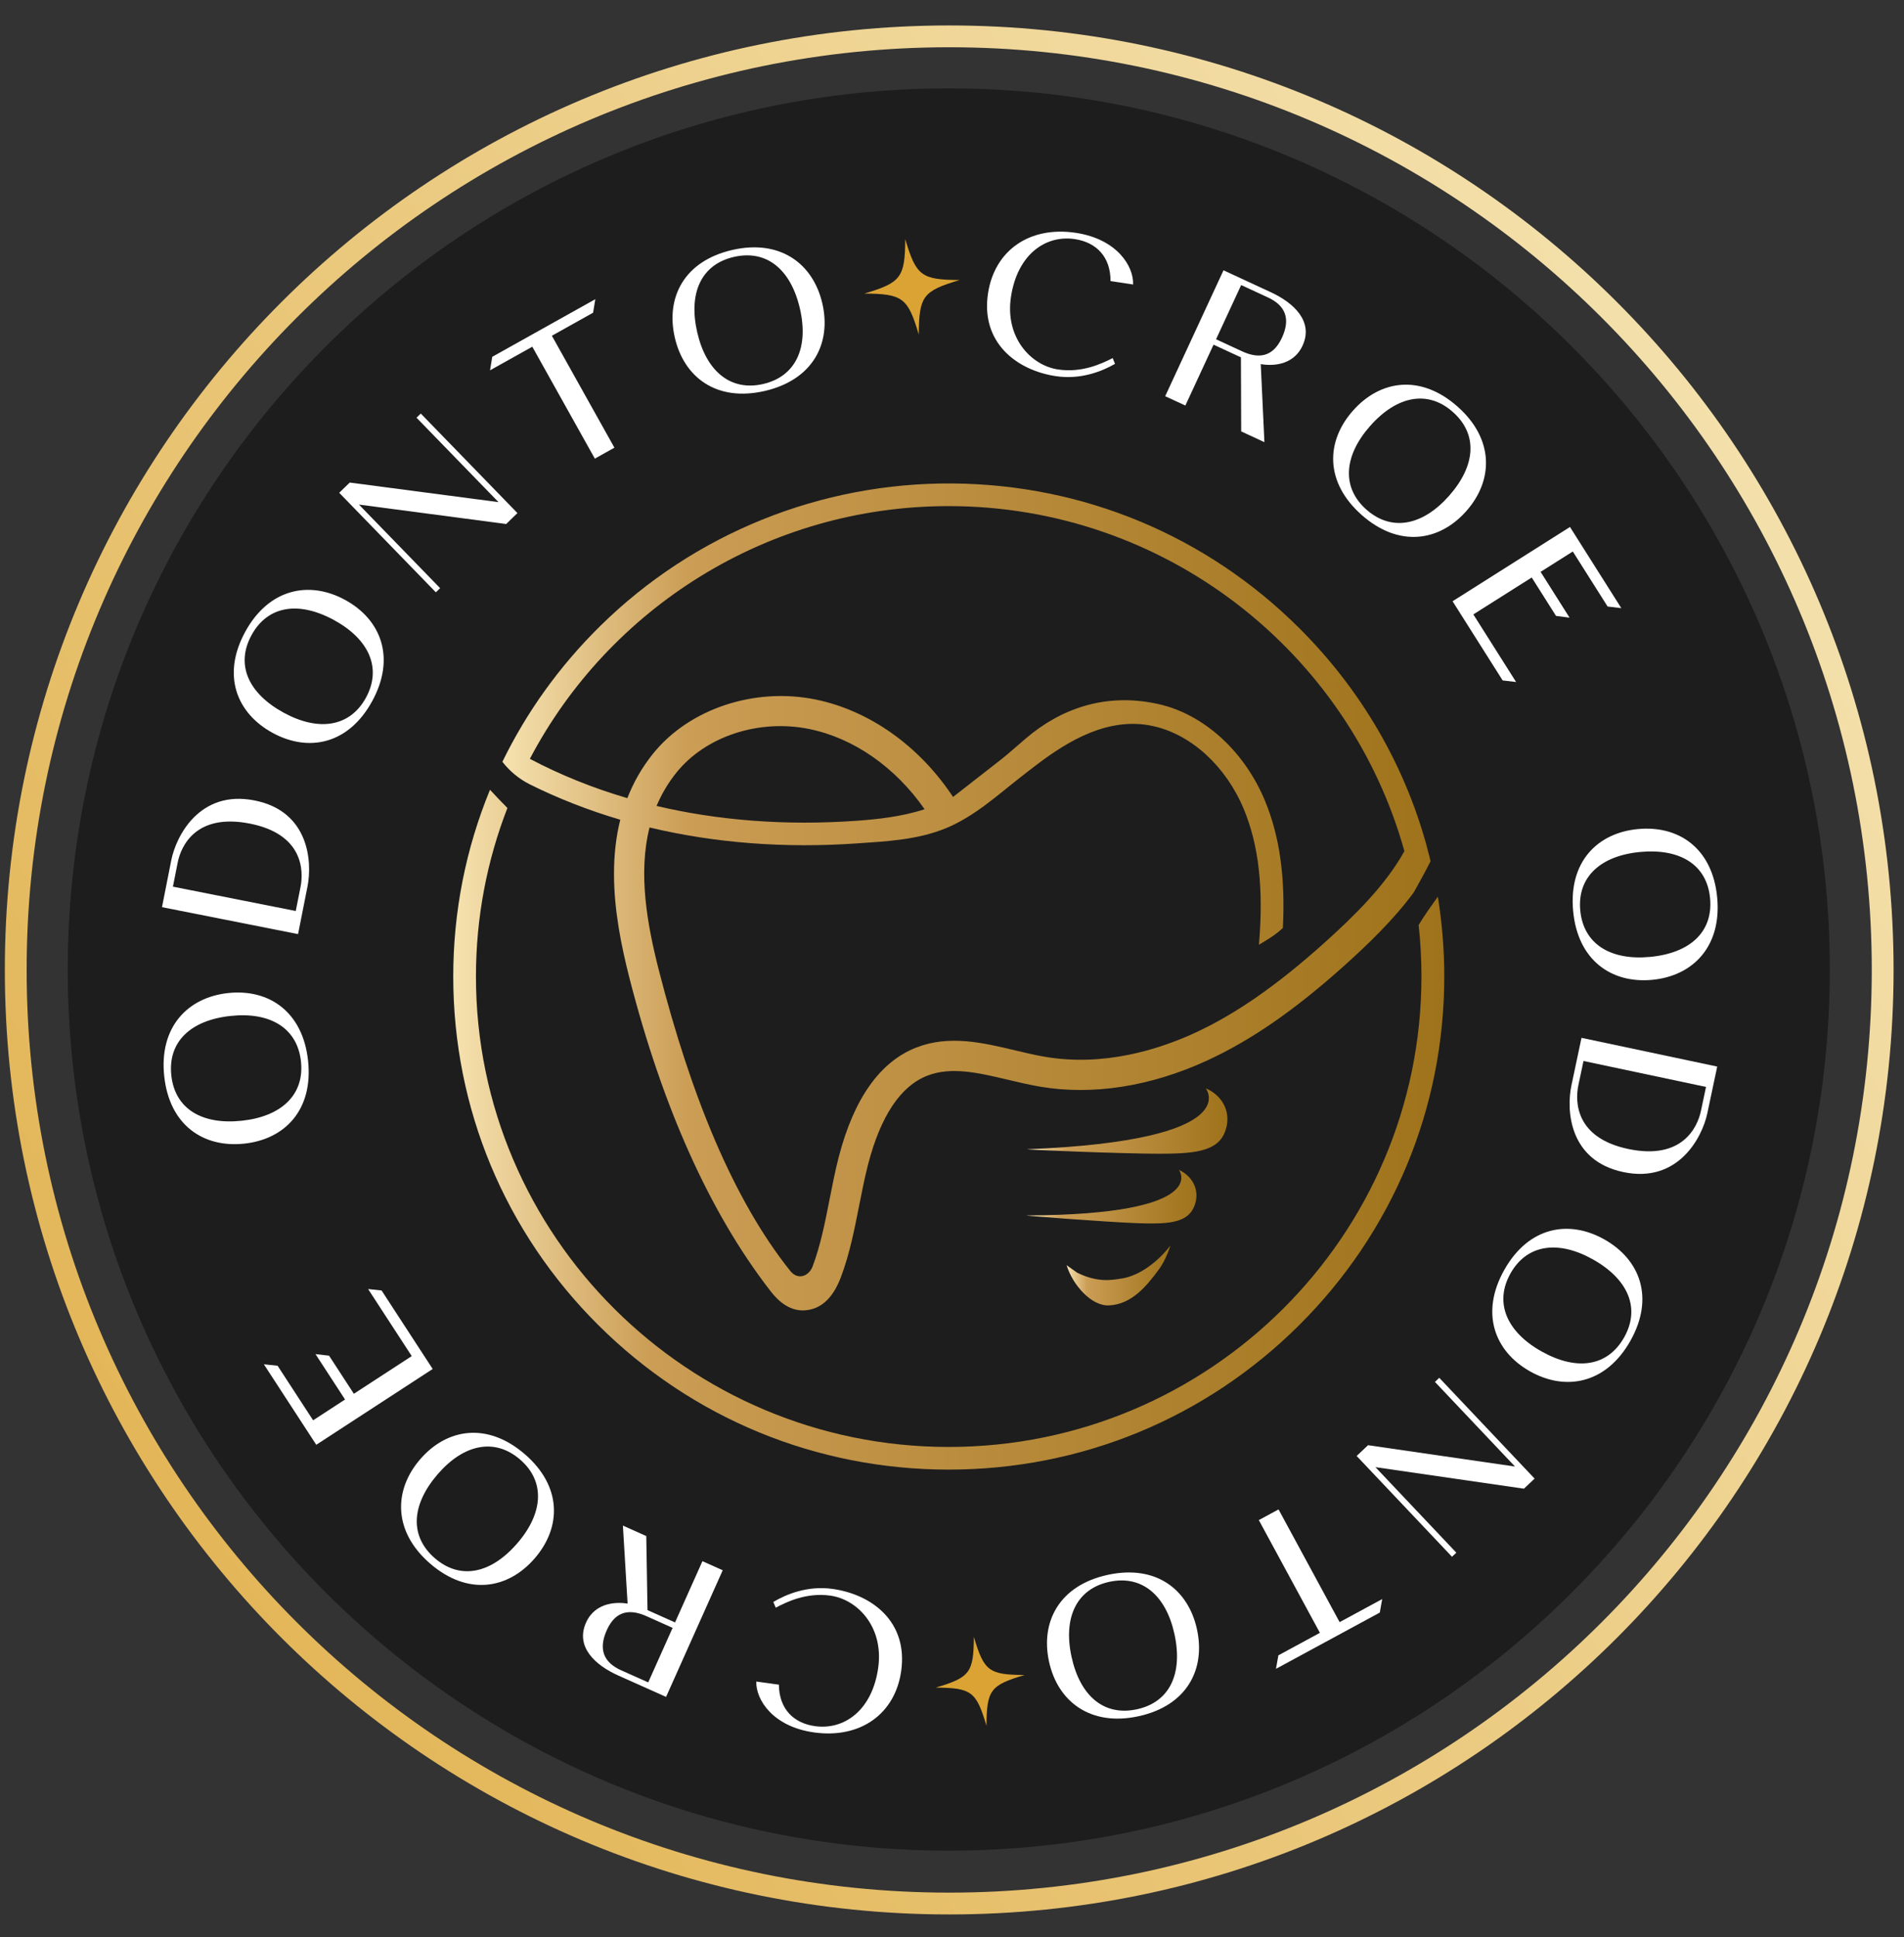 <svg xmlns="http://www.w3.org/2000/svg" width="463" height="471" viewBox="0 0 463 471" fill="none"><rect x="0" y="0" width="463" height="471" fill="#333333" stroke="none"/><path d="M230.82 462.826C356.185 462.826 457.814 361.198 457.814 235.833C457.814 110.468 356.185 8.84 230.82 8.84C105.456 8.84 3.827 110.468 3.827 235.833C3.827 361.198 105.456 462.826 230.82 462.826Z" stroke="url(#paint0_linear_12186_352)" stroke-width="5.303"></path><path d="M230.718 449.969C349.039 449.969 444.957 354.051 444.957 235.73C444.957 117.409 349.039 21.491 230.718 21.491C112.397 21.491 16.479 117.409 16.479 235.73C16.479 354.051 112.397 449.969 230.718 449.969Z" fill="black" fill-opacity="0.43"></path><path d="M321.95 229.328C310.44 239.642 300.439 246.59 290.483 251.171C281.809 255.16 268.453 259.392 254.107 256.95C251.744 256.555 249.366 255.979 246.85 255.387C238.953 253.507 230.781 251.565 222.762 254.72C213.965 258.179 207.638 267.128 203.964 281.296C203.065 284.769 202.378 288.304 201.708 291.717C200.595 297.405 199.528 302.79 197.607 307.917C196.738 310.238 194.07 311.406 192.149 308.994C178.305 291.641 168.045 266.43 160.224 235.941C157.343 224.686 155.147 212.339 157.952 201.189C173.732 204.966 190.776 206.301 208.492 205.057C215.109 204.587 223.052 204.284 230.171 201.311C236.94 198.489 242.475 193.423 248.039 189.07C249.442 187.977 250.89 186.84 252.323 185.763C259.702 180.196 269.581 174.128 280.467 176.555C289.752 178.618 298.182 186.385 302.497 196.821C306.125 205.619 307.299 216.131 306.141 229.707C308.184 228.493 310.272 227.249 311.965 225.611C312.574 213.264 311.172 203.328 307.619 194.728C302.634 182.653 292.694 173.628 281.687 171.186C268.591 168.273 257.736 172.505 249.549 179.468C248.146 180.651 244.96 183.472 243.542 184.58C239.243 187.932 235.949 190.511 231.757 193.772C223.555 181.364 211.404 172.748 198.323 170.078C183.474 167.045 167.588 172.338 158.806 183.245C156.047 186.673 154.019 190.298 152.556 194.06C144.201 191.618 136.258 188.417 128.848 184.504C148.028 148.008 186.492 123.055 230.69 123.055C283.47 123.055 328.064 158.641 341.511 206.954C336.876 215.327 329.116 222.911 321.95 229.328ZM159.66 195.956C160.849 193.12 162.435 190.404 164.508 187.826C171.597 179.013 184.571 174.765 196.783 177.253C207.592 179.453 217.731 186.536 224.835 196.76C219.255 198.58 213.294 199.218 208.05 199.582C191.066 200.765 174.753 199.521 159.645 195.956H159.66ZM347.517 207.97C347.487 207.833 347.075 206.347 346.938 205.74C346.938 205.74 346.938 205.695 346.923 205.664C341.48 185.808 330.915 167.621 315.898 152.68C293.38 130.26 263.529 117.822 231.726 117.549C199.604 117.291 168.823 129.699 145.985 152.179C136.075 161.933 128.071 173.097 122.171 185.217C122.171 185.217 122.201 185.247 122.201 185.262C123.985 187.553 126.241 189.403 128.833 190.708C135.785 194.166 143.134 197.033 150.833 199.309C149.75 203.632 149.308 208.046 149.308 212.475C149.308 221.258 151.077 230.01 153.059 237.777C161.124 269.237 172.573 294.735 187.118 313.59C188.246 315.061 190.898 318.49 195.045 318.626C199.482 318.626 202.546 315.683 204.498 310.496C206.632 304.792 207.791 298.876 208.919 293.143C209.574 289.836 210.245 286.408 211.084 283.146C214.133 271.375 218.966 264.11 225.445 261.561C231.3 259.256 238.008 260.848 245.112 262.532C247.643 263.139 250.25 263.745 252.842 264.201C265.679 266.385 279.766 264.201 293.563 257.845C304.22 252.945 314.815 245.619 326.875 234.803C332.683 229.585 338.888 223.624 343.798 216.965C345.185 214.477 346.633 211.883 347.868 209.396C347.761 208.926 347.639 208.455 347.533 207.985L347.517 207.97Z" fill="url(#paint1_linear_12186_352)"></path><path d="M349.621 218.042C348.035 220.257 346.45 222.486 344.971 224.898C345.428 229.024 345.657 233.196 345.657 237.428C345.657 300.515 294.096 351.815 230.689 351.815C167.298 351.815 115.737 300.499 115.737 237.428C115.737 222.987 118.45 209.183 123.39 196.457C121.957 195.031 120.57 193.544 119.152 192.028C113.297 206.256 110.218 221.607 110.218 237.428C110.218 269.449 122.75 299.559 145.511 322.206C168.273 344.853 198.521 357.322 230.704 357.322C262.888 357.322 293.151 344.853 315.913 322.206C338.674 299.559 351.206 269.464 351.206 237.428C351.206 230.875 350.673 224.398 349.651 218.042H349.621Z" fill="url(#paint2_linear_12186_352)"></path><path d="M293.197 264.609C293.197 264.609 303.335 277.245 249.899 279.429C247.978 279.505 273.209 280.521 281.686 280.521C290.163 280.521 295.758 280.051 297.74 275.531C299.707 271.011 297.587 266.475 293.197 264.609Z" fill="url(#paint3_linear_12186_352)"></path><path d="M286.687 284.436C286.687 284.436 294.89 295.312 249.717 295.524C248.1 295.524 269.368 297.147 276.534 297.405C283.699 297.663 288.441 297.435 290.224 293.719C292.008 289.987 290.346 286.15 286.703 284.451L286.687 284.436Z" fill="url(#paint4_linear_12186_352)"></path><path d="M272.722 310.86C270.329 311.255 266.898 311.892 261.928 309.435L259.367 307.614C260.785 312.301 265.313 317.58 269.658 317.398C275.238 317.155 278.897 312.605 281.87 308.57C283.608 306.204 284.614 302.836 284.614 302.836C284.614 302.836 279.629 309.753 272.722 310.876V310.86Z" fill="url(#paint5_linear_12186_352)"></path><path d="M220.129 58.134C222.785 67.08 224.042 68.025 233.374 68.088C224.427 70.744 223.483 72.001 223.419 81.334C220.763 72.387 219.506 71.442 210.174 71.379C219.121 68.723 220.065 67.466 220.129 58.134Z" fill="#DBA333"></path><path d="M236.816 397.985C239.291 406.322 240.462 407.202 249.159 407.261C240.822 409.736 239.941 410.908 239.882 419.605C237.407 411.267 236.236 410.387 227.539 410.328C235.876 407.853 236.757 406.681 236.816 397.985Z" fill="#DBA333"></path><path d="M257.267 89.829C263.088 90.713 267.927 88.421 270.574 87.065L271.141 88.47C267.986 90.285 262.787 92.376 256.727 91.456C247.089 89.992 238.453 83.214 240.257 71.334C241.843 60.884 250.366 54.905 261.626 56.614C271.646 58.135 275.717 64.757 275.535 69.172L270.048 68.339C270.066 62.435 266.595 58.931 261.394 58.141C254.285 57.062 247.411 61.827 245.839 72.181C244.347 82.01 250.635 88.822 257.267 89.829Z" fill="white"></path><path d="M306.58 88.534L307.471 107.509L301.822 104.892L301.759 86.886C301.583 86.805 301.364 86.704 301.145 86.602L295.102 83.803L288.247 98.605L283.342 96.333L297.52 65.723L309.081 71.078C314.555 73.613 319.483 78.129 316.745 84.041C314.352 89.209 308.794 88.921 306.58 88.534ZM302.017 85.41C305.827 87.175 309.45 87.045 311.722 82.14C313.892 77.454 312.545 74.278 308.341 72.33L301.816 69.308L295.711 82.49L302.017 85.41Z" fill="white"></path><path d="M354.426 98.851C363.357 106.747 363.187 116.775 356.571 124.259C349.986 131.707 340.126 133.168 331.123 125.209C322.12 117.249 322.398 107.317 328.983 99.869C335.6 92.385 345.423 90.892 354.426 98.851ZM332.274 123.907C338.421 129.342 345.983 127.782 352.376 120.551C358.865 113.211 359.422 105.587 353.276 100.153C347.165 94.751 339.667 96.237 333.177 103.577C326.784 110.808 326.164 118.505 332.274 123.907Z" fill="white"></path><path d="M358.276 149.39L368.674 165.826L365.403 165.44L353.225 146.189L381.775 128.129L394.262 147.87L390.924 147.468L382.462 134.091L374.631 139.044L381.675 150.179L378.378 149.751L372.47 140.412L358.276 149.39Z" fill="white"></path><path d="M417.574 218.243C418.685 230.111 411.7 237.308 401.753 238.239C391.855 239.165 383.665 233.485 382.545 221.52C381.425 209.556 388.424 202.503 398.322 201.576C408.269 200.646 416.454 206.278 417.574 218.243ZM384.275 221.359C385.039 229.527 391.621 233.565 401.232 232.665C410.986 231.752 416.609 226.573 415.844 218.404C415.084 210.284 408.598 206.238 398.844 207.15C389.234 208.05 383.515 213.238 384.275 221.359Z" fill="white"></path><path d="M415.171 270.707C413.942 276.514 408.098 287.807 394.736 284.978C381.422 282.16 380.889 269.764 382.128 263.909L384.577 252.342L417.58 259.328L415.171 270.707ZM383.824 263.824C382.984 267.79 383.036 276.631 395.926 279.36C409.051 282.138 412.776 274.097 413.616 270.131L414.855 264.276L385.063 257.969L383.824 263.824Z" fill="white"></path><path d="M396.455 326.031C390.597 336.413 380.754 338.34 372.054 333.431C363.395 328.546 359.908 319.209 365.813 308.743C371.718 298.277 381.49 296.476 390.148 301.361C398.849 306.27 402.36 315.565 396.455 326.031ZM367.326 309.597C363.295 316.742 366.398 323.813 374.805 328.556C383.337 333.37 390.91 332.323 394.941 325.177C398.949 318.074 395.93 311.051 387.397 306.237C378.991 301.494 371.334 302.493 367.326 309.597Z" fill="white"></path><path d="M354.137 377.517L353.085 378.512L329.9 354.008L332.67 351.387L368.406 356.575L348.936 335.997L349.988 335.002L373.172 359.507L370.578 361.961L334.468 356.728L354.137 377.517Z" fill="white"></path><path d="M335.529 392.079L310.283 405.76L310.865 402.48L320.964 397.007L306.11 369.597L310.905 366.999L325.759 394.409L336.112 388.799L335.529 392.079Z" fill="white"></path><path d="M276.835 417.293C265.184 419.817 257.203 413.743 255.088 403.98C252.984 394.263 257.643 385.452 269.388 382.909C281.132 380.365 288.972 386.469 291.077 396.185C293.191 405.949 288.579 414.75 276.835 417.293ZM269.755 384.607C261.737 386.343 258.516 393.361 260.56 402.795C262.633 412.37 268.448 417.332 276.467 415.595C284.438 413.869 287.679 406.945 285.605 397.37C283.562 387.937 277.727 382.88 269.755 384.607Z" fill="white"></path><path d="M201.903 387.959C196.071 387.151 191.263 389.506 188.634 390.896L188.048 389.499C191.18 387.643 196.351 385.485 202.422 386.325C212.078 387.662 220.802 394.327 219.154 406.23C217.704 416.7 209.261 422.79 197.979 421.228C187.94 419.837 183.782 413.269 183.907 408.853L189.404 409.614C189.464 415.517 192.98 418.976 198.191 419.698C205.313 420.684 212.125 415.829 213.561 405.456C214.925 395.608 208.548 388.879 201.903 387.959Z" fill="white"></path><path d="M152.612 389.897L151.473 370.936L157.156 373.478L157.454 391.482C157.631 391.561 157.851 391.659 158.071 391.758L164.15 394.478L170.812 379.588L175.746 381.795L161.969 412.588L150.34 407.385C144.833 404.921 139.846 400.47 142.506 394.522C144.832 389.324 150.393 389.539 152.612 389.897ZM157.216 392.961C153.383 391.247 149.761 391.424 147.554 396.358C145.445 401.071 146.834 404.23 151.063 406.123L157.627 409.059L163.559 395.799L157.216 392.961Z" fill="white"></path><path d="M104.635 380.206C95.602 372.427 95.64 362.398 102.159 354.828C108.646 347.294 118.485 345.704 127.591 353.546C136.697 361.387 136.549 371.322 130.062 378.855C123.544 386.425 113.741 388.047 104.635 380.206ZM126.458 354.862C120.241 349.509 112.699 351.167 106.401 358.481C100.008 365.905 99.551 373.536 105.768 378.889C111.949 384.211 119.427 382.626 125.82 375.202C132.118 367.888 132.638 360.184 126.458 354.862Z" fill="white"></path><path d="M100.125 329.721L89.514 313.422L92.789 313.765L105.217 332.855L76.906 351.287L64.162 331.711L67.505 332.069L76.141 345.335L83.906 340.279L76.718 329.238L80.02 329.622L86.05 338.884L100.125 329.721Z" fill="white"></path><path d="M39.932 261.65C38.667 249.797 45.557 242.509 55.491 241.448C65.376 240.393 73.64 245.966 74.915 257.915C76.191 269.864 69.286 277.007 59.4 278.063C49.467 279.124 41.208 273.599 39.932 261.65ZM73.188 258.099C72.317 249.941 65.683 245.99 56.085 247.015C46.343 248.055 40.789 253.308 41.66 261.465C42.526 269.575 49.064 273.537 58.806 272.496C68.403 271.472 74.054 266.209 73.188 258.099Z" fill="white"></path><path d="M41.65 209.158C42.803 203.335 48.499 191.967 61.896 194.621C75.246 197.265 75.941 209.653 74.778 215.524L72.481 227.122L39.39 220.567L41.65 209.158ZM73.085 215.631C73.872 211.654 73.704 202.815 60.781 200.255C47.62 197.648 44 205.737 43.212 209.714L42.05 215.584L71.922 221.501L73.085 215.631Z" fill="white"></path><path d="M59.642 153.594C65.363 143.137 75.18 141.081 83.944 145.876C92.665 150.648 96.274 159.939 90.506 170.481C84.739 181.023 74.992 182.952 66.27 178.18C57.506 173.385 53.874 164.137 59.642 153.594ZM88.982 169.647C92.92 162.449 89.725 155.42 81.257 150.787C72.662 146.085 65.104 147.231 61.166 154.428C57.251 161.583 60.362 168.567 68.957 173.269C77.424 177.902 85.067 176.802 88.982 169.647Z" fill="white"></path><path d="M101.283 101.56L102.322 100.551L125.825 124.75L123.09 127.407L87.289 122.686L107.026 143.008L105.987 144.017L82.485 119.817L85.047 117.329L121.222 122.089L101.283 101.56Z" fill="white"></path><path d="M119.699 86.755L144.765 72.745L144.225 76.032L134.199 81.636L149.409 108.85L144.649 111.511L129.438 84.297L119.159 90.042L119.699 86.755Z" fill="white"></path><path d="M178.059 60.778C189.675 58.102 197.735 64.071 199.977 73.806C202.208 83.494 197.665 92.365 185.954 95.062C174.244 97.759 166.325 91.758 164.094 82.07C161.852 72.335 166.348 63.474 178.059 60.778ZM185.564 93.369C193.56 91.528 196.688 84.468 194.522 75.062C192.323 65.515 186.444 60.629 178.449 62.471C170.501 64.301 167.351 71.266 169.549 80.813C171.715 90.219 177.616 95.199 185.564 93.369Z" fill="white"></path><defs><linearGradient id="paint0_linear_12186_352" x1="568.449" y1="-8.854" x2="-145.743" y2="465.309" gradientUnits="userSpaceOnUse"><stop offset="0.11" stop-color="#F7E8BB"></stop><stop offset="1" stop-color="#DBA333"></stop></linearGradient><linearGradient id="paint1_linear_12186_352" x1="122.171" y1="218.072" x2="347.868" y2="218.072" gradientUnits="userSpaceOnUse"><stop stop-color="#F6E2B0"></stop><stop offset="0.2" stop-color="#CB9D55"></stop><stop offset="1" stop-color="#9F731B"></stop></linearGradient><linearGradient id="paint2_linear_12186_352" x1="110.202" y1="274.667" x2="351.176" y2="274.667" gradientUnits="userSpaceOnUse"><stop stop-color="#F6E2B0"></stop><stop offset="0.2" stop-color="#CB9D55"></stop><stop offset="1" stop-color="#9F731B"></stop></linearGradient><linearGradient id="paint3_linear_12186_352" x1="249.807" y1="272.573" x2="298.487" y2="272.573" gradientUnits="userSpaceOnUse"><stop stop-color="#F6E2B0"></stop><stop offset="0.2" stop-color="#CB9D55"></stop><stop offset="1" stop-color="#9F731B"></stop></linearGradient><linearGradient id="paint4_linear_12186_352" x1="249.625" y1="290.958" x2="290.941" y2="290.958" gradientUnits="userSpaceOnUse"><stop stop-color="#F6E2B0"></stop><stop offset="0.2" stop-color="#CB9D55"></stop><stop offset="1" stop-color="#9F731B"></stop></linearGradient><linearGradient id="paint5_linear_12186_352" x1="259.367" y1="310.102" x2="284.614" y2="310.102" gradientUnits="userSpaceOnUse"><stop stop-color="#F6E2B0"></stop><stop offset="0.2" stop-color="#CB9D55"></stop><stop offset="1" stop-color="#9F731B"></stop></linearGradient></defs></svg>